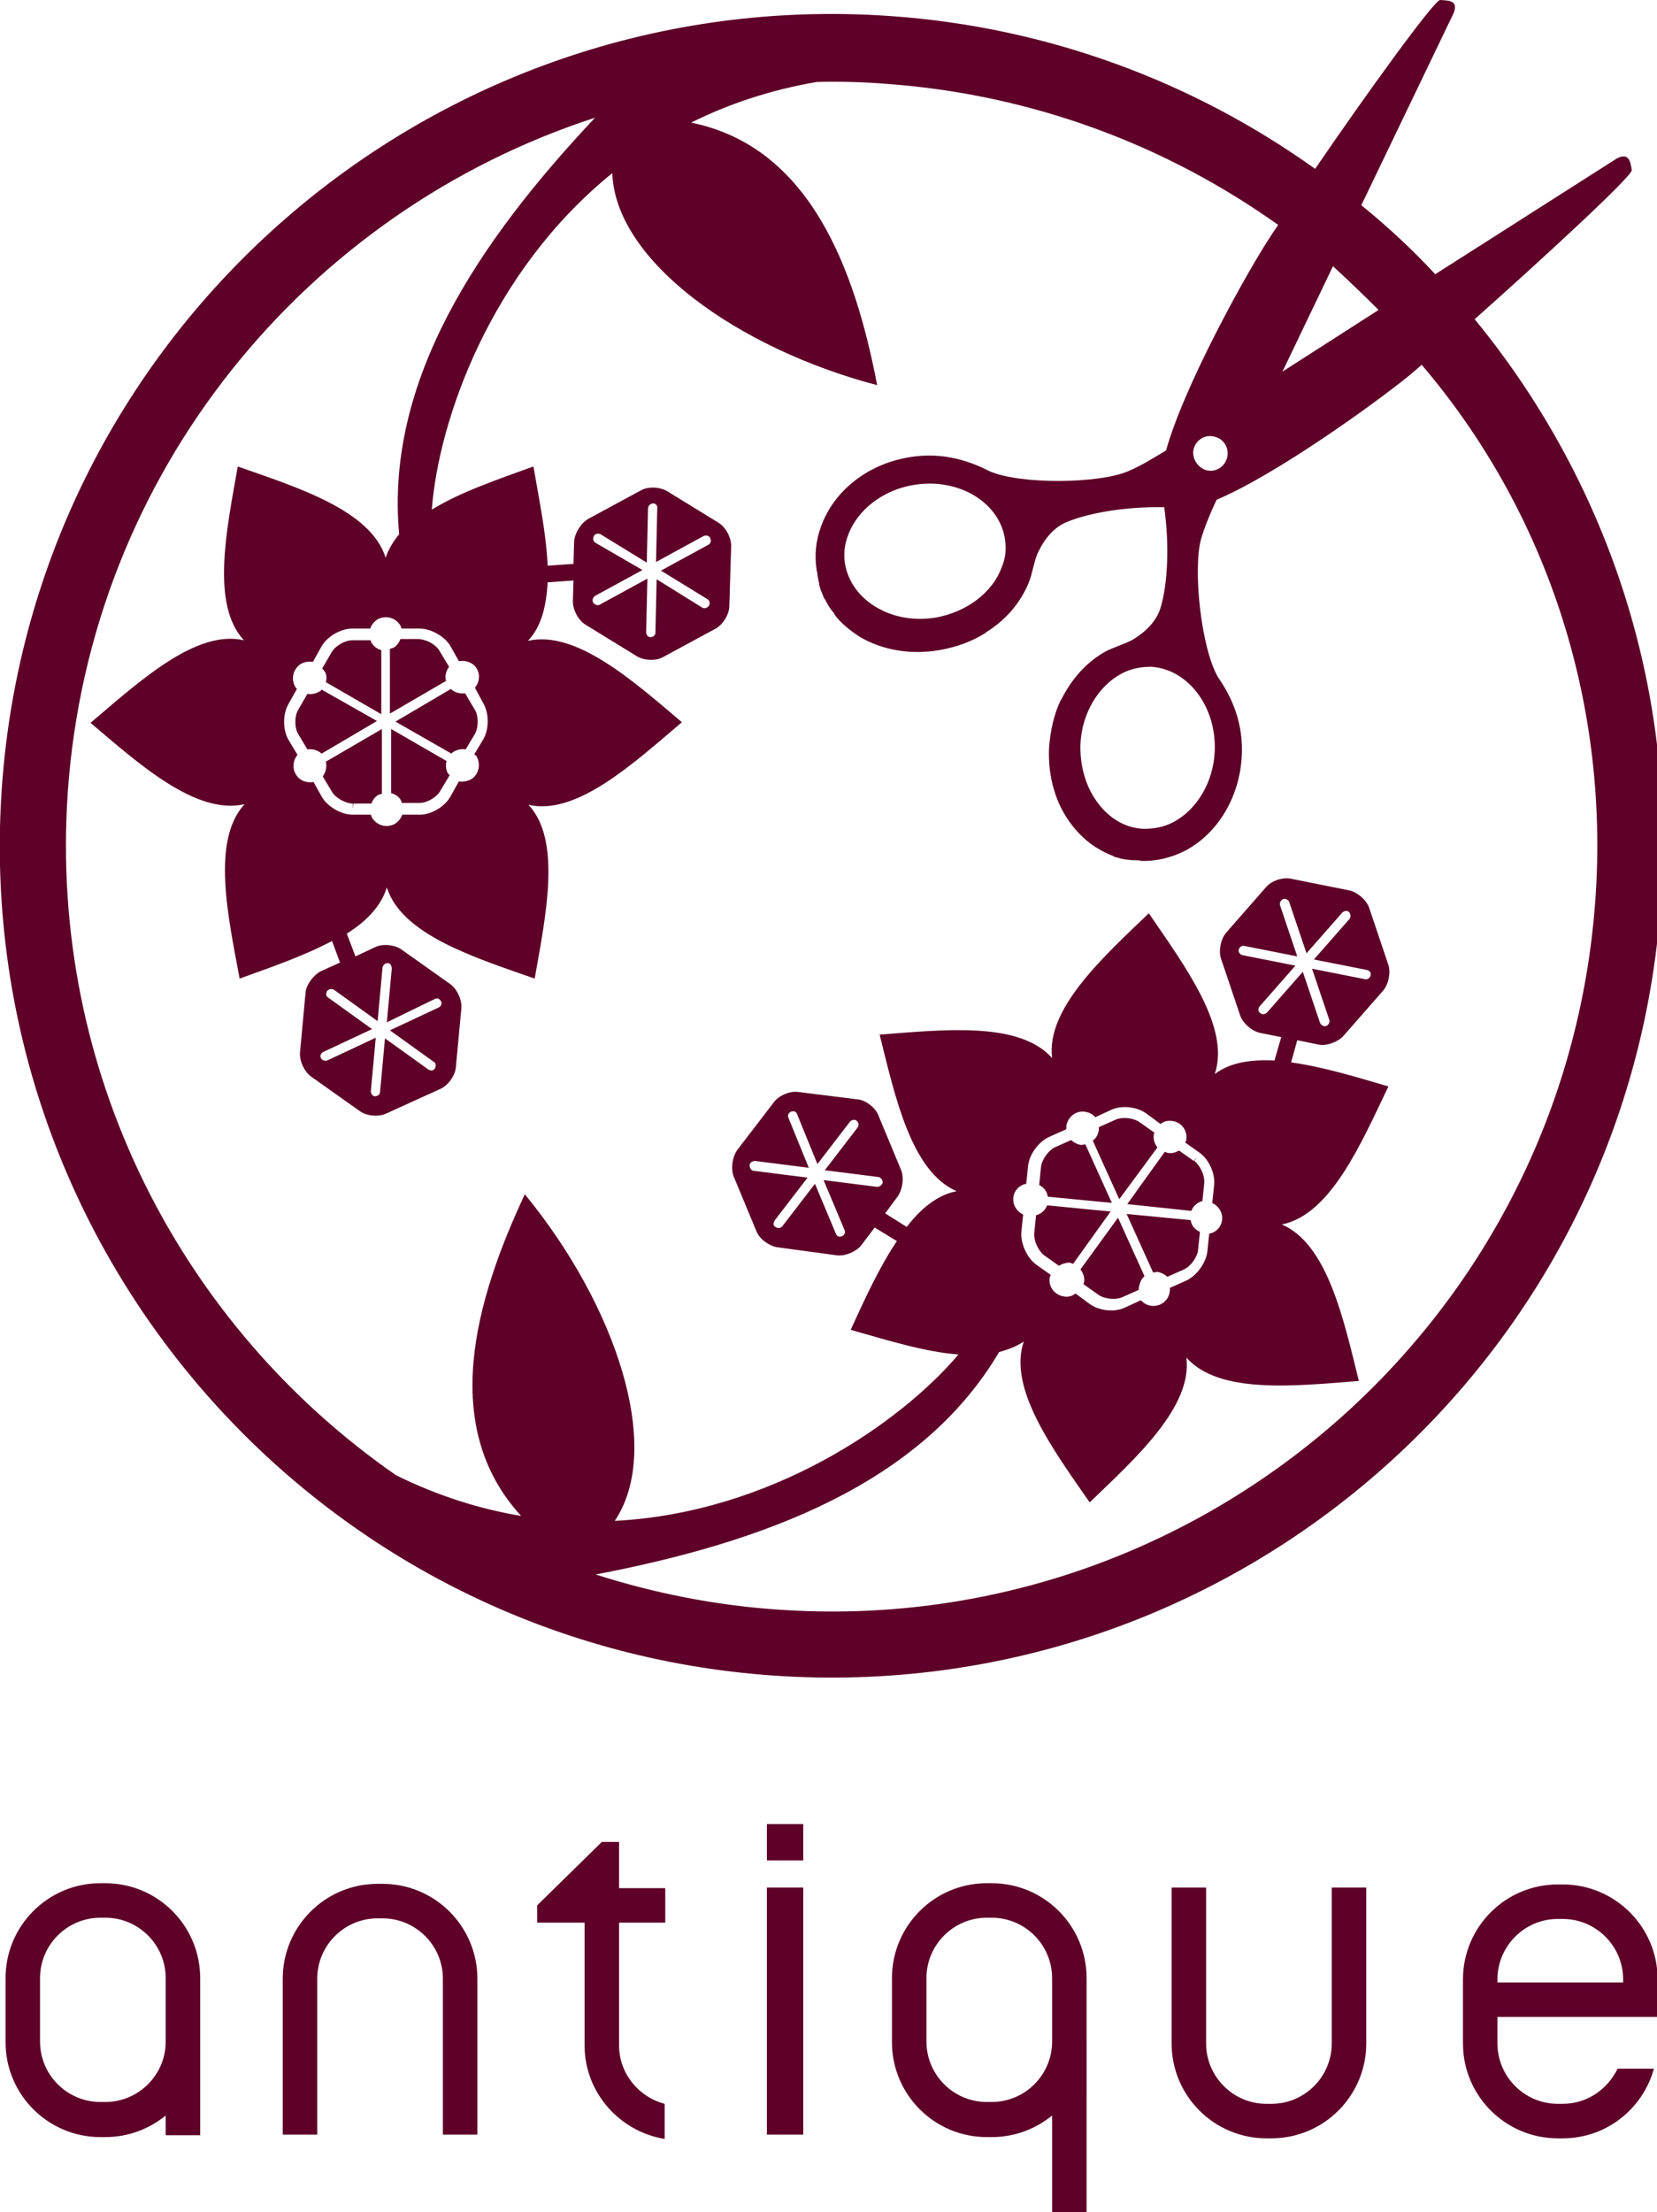 <?xml version="1.0" encoding="utf-8"?>
<!-- Generator: Adobe Illustrator 24.0.2, SVG Export Plug-In . SVG Version: 6.00 Build 0)  -->
<svg version="1.1" id="レイヤー_1" xmlns="http://www.w3.org/2000/svg" xmlns:xlink="http://www.w3.org/1999/xlink" x="0px"
	 y="0px" viewBox="0 0 269 359" style="enable-background:new 0 0 269 359;" xml:space="preserve">
<style type="text/css">
	.st0{fill:#5E0028;}
</style>
<g>
	<path class="st0" d="M161,305.6h-0.8c-8.5,0-15.4,6.9-15.4,15.4v10.4c0,8.5,6.9,15.4,15.4,15.4h0.8c3.7,0,7.1-1.3,9.8-3.5V359h5.6
		V321C176.4,312.5,169.5,305.6,161,305.6z M170.8,331.3c0,5.4-4.4,9.8-9.8,9.8h-0.8c-5.4,0-9.8-4.4-9.8-9.8V321
		c0-5.4,4.4-9.8,9.8-9.8h0.8c5.4,0,9.8,4.4,9.8,9.8V331.3z M17.1,305.6h-0.8c-8.5,0-15.4,6.9-15.4,15.4v10.4
		c0,8.5,6.9,15.4,15.4,15.4h0.8c3.7,0,7.1-1.3,9.8-3.5v3.2h5.6V321C32.5,312.5,25.6,305.6,17.1,305.6z M26.9,331.3
		c0,5.4-4.4,9.8-9.8,9.8h-0.8c-5.4,0-9.8-4.4-9.8-9.8V321c0-5.4,4.4-9.8,9.8-9.8h0.8c5.4,0,9.8,4.4,9.8,9.8V331.3z M71.9,346.4
		v-25.3c0-5.4-4.4-9.8-9.8-9.8h-0.8l0,0c-5.4,0-9.8,4.4-9.8,9.8v25.3h-5.6v-25.3c0-8.5,6.9-15.4,15.4-15.4h0.8
		c8.5,0,15.4,6.9,15.4,15.4v25.3H71.9z M195.8,306.3v25.3c0,5.4,4.4,9.8,9.8,9.8h0.8l0,0c5.4,0,9.8-4.4,9.8-9.8v-25.3h5.6v25.3
		c0,8.5-6.9,15.4-15.4,15.4h-0.8c-8.5,0-15.4-6.9-15.4-15.4v-25.3H195.8z M252.9,347h0.8c7.1,0,13-4.8,14.8-11.3h-5.9
		c-1.6,3.3-4.9,5.7-8.9,5.7h-0.8c-5.4,0-9.8-4.4-9.8-9.8v-4.3h26v-6.1c0-8.5-6.9-15.4-15.4-15.4h-0.8c-8.5,0-15.4,6.9-15.4,15.4
		v10.4C237.5,340.1,244.4,347,252.9,347z M243.1,321.2c0-5.4,4.4-9.8,9.8-9.8h0.8c5.4,0,9.8,4.4,9.8,9.8v0.5h-20.4V321.2z
		 M100.5,306.4h7.5v5.6h-7.5v19.9c0,4.6,3.2,8.4,7.4,9.5v5.7c-7.3-1.2-13-7.5-13-15.2V312h-7.7v-2.8l10.5-10.3h2.8V306.4z
		 M130.4,346.4h-5.9v-40.1h5.9V346.4z M130.4,296h-5.9v5.9h5.9V296z"/>
	<g>
		<g>
			<path class="st0" d="M239.4,51.8c10.9-9.7,25.7-23.3,25.5-24.2c-0.2-1.3-0.4-2.9-2.4-1.9L233,44.5c-3.7-4-7.7-7.7-12-11.2
				L236,2.1c0.8-2.1-0.9-2-2.2-2.1c-0.9-0.1-12.1,15.4-20.3,27.4c-19.6-14-43.2-23-69-24.8C70.1-2.6,5.5,53.5,0.3,127.8
				c-5.2,74.4,50.9,138.9,125.2,144.1c74.4,5.2,138.9-50.8,144.1-125.2C272.2,110.9,260.5,77.5,239.4,51.8z M223.8,50.3l-15.6,10
				l8.2-17.1C218.9,45.5,221.4,47.9,223.8,50.3z M259,145.9c-4.8,68.5-64.2,120.1-132.7,115.3c-10.3-0.7-20.2-2.7-29.6-5.7
				c27.2-5.2,52.8-14.6,65.5-36.1c1.5-0.4,2.8-0.9,4-1.7c-2.6,7.6,4.8,17.6,10.7,26.1c7.5-7.2,16.7-15.5,15.7-23.5
				c5.3,6,17.7,4.6,28,3.8c-2.5-10.1-5.1-22.2-12.5-25.4c7.9-1.6,12.8-13,17.3-22.4c-5.1-1.5-10.7-3.2-15.8-3.9l1-3.6l3.4,0.7
				c1.3,0.3,3.2-0.4,4.1-1.4l6.4-7.3c0.9-1,1.3-2.9,0.9-4.2l-3.1-9.2c-0.4-1.3-1.9-2.6-3.2-2.9l-9.5-1.9c-1.3-0.3-3.2,0.3-4.1,1.4
				l-6.4,7.3c-0.9,1-1.3,2.9-0.9,4.2l3.1,9.2c0.4,1.3,1.9,2.6,3.2,2.9l3.5,0.7l-1.1,3.8c-3.8-0.2-7.2,0.3-9.7,2.2
				c2.6-7.6-4.9-17.6-10.7-26.1c-7.5,7.2-16.7,15.5-15.7,23.5c-5.3-6-17.7-4.6-28-3.8c2.5,10,5.1,22.2,12.5,25.4
				c-3.1,0.6-5.8,2.8-8.1,5.8l-3.5-2.2l2-2.7c0.8-1.1,1.1-3,0.6-4.3l-3.7-8.9c-0.5-1.3-2.1-2.5-3.4-2.6l-9.6-1.2
				c-1.4-0.2-3.2,0.6-4,1.7l-5.9,7.7c-0.8,1.1-1.1,3-0.6,4.3l3.7,8.9c0.5,1.3,2.1,2.4,3.4,2.6l9.6,1.3c1.4,0.2,3.2-0.6,4-1.6
				l2.2-2.9l3.6,2.2c-2.9,4.3-5.3,9.6-7.5,14.4c5.7,1.6,12,3.6,17.5,4c-9.4,11.1-30.4,25.7-55.8,27c8-11.9,0.1-35.1-14.6-53
				c-8.1,17.3-13.9,37.7-0.6,52.2c-6.6-1.1-13.4-3.2-20.3-6.6C29.4,215.2,7.9,173.9,11,128.6c3.6-52,38.8-94.3,85.6-109.5
				c-19,20.2-34.1,42.7-31.8,67.6c-1,1.2-1.7,2.4-2.2,3.8c-2.4-7.7-14.3-11.4-24-14.8c-1.8,10.2-4.4,22.4,1,28.2
				c-7.8-1.8-17,6.7-24.9,13.4c7.9,6.7,17.1,15,25,13.2c-5.4,5.9-2.7,18.1-0.8,28.3c5-1.8,10.5-3.7,15-6.1l1.3,3.5l-3.1,1.4
				c-1.2,0.6-2.4,2.2-2.5,3.5l-0.9,9.7c-0.1,1.4,0.7,3.1,1.8,3.9l7.9,5.6c1.1,0.8,3,1,4.3,0.4l8.8-4c1.3-0.6,2.4-2.2,2.5-3.5
				l0.9-9.6c0.1-1.4-0.7-3.1-1.8-3.9l-7.9-5.6c-1.1-0.8-3.1-1-4.3-0.4l-3.2,1.5l-1.4-3.7c3.2-2,5.6-4.5,6.5-7.5
				c2.4,7.7,14.3,11.4,24,14.8c1.8-10.2,4.4-22.4-1-28.2c7.8,1.8,17-6.7,24.9-13.4c-7.9-6.7-17.2-15-25-13.2c2.2-2.3,3-5.7,3.2-9.5
				l4.2-0.3l-0.1,3.4c0,1.4,0.9,3.1,2.1,3.8l8.3,5.1c1.2,0.7,3.1,0.8,4.3,0.1l8.5-4.6c1.2-0.7,2.2-2.3,2.2-3.7l0.3-9.7
				c0-1.4-0.9-3.1-2.1-3.8l-8.3-5.1c-1.2-0.7-3.1-0.8-4.3-0.1l-8.5,4.6c-1.2,0.7-2.2,2.3-2.3,3.7l-0.1,3.6l-4.2,0.3
				c-0.2-5.1-1.4-10.8-2.3-16.1c-5.5,2-11.8,4.1-16.5,7c1.1-14.5,9.5-38.6,29.3-54.6c0.5,14.3,20.5,28.5,43,34.4
				c-3.6-18.8-10.9-38.7-30.2-42.6c6-3,12.8-5.3,20.4-6.6c3.7-0.1,7.5,0,11.2,0.3c23.8,1.7,45.6,10,63.7,22.9
				c-0.9,1.3-1.6,2.4-2.1,3.2c-3.9,6.2-13.3,23.3-16.1,33.4c-2,1.2-4.1,2.5-6,3.3c-4.6,2.1-17.8,2.3-22.8,0c-3.9-2-8.2-3-12.9-2.2
				c-6.7,1.1-12.2,5.4-14.3,11.2c-0.9,2.4-1.1,4.8-0.7,7.3c0.1,0.2,0.1,0.4,0.1,0.6c0.1,0.5,0.2,1,0.3,1.5c0,0.1,0,0.1,0,0.2
				c0.1,0.2,0.1,0.4,0.2,0.6c0,0.2,0.1,0.3,0.2,0.5c0,0.1,0.1,0.2,0.1,0.3c0.1,0.2,0.2,0.5,0.3,0.7c0,0,0,0.1,0.1,0.1
				c0.4,0.8,0.8,1.5,1.4,2.2c0.1,0.1,0.2,0.3,0.3,0.5c1,1.3,2.4,2.4,3.9,3.4c3.7,2.2,8.3,3,13,2.2c2.8-0.5,5.3-1.4,7.5-2.8
				c0,0,0.1-0.1,0.1-0.1c3.2-2,5.7-4.9,7-8.3c0.4-1,0.8-3.2,1.3-4.4c0.5-1.1,1.9-4,4.8-5.2c3.4-1.4,9.2-2.5,15.8-2.4
				c0.9,6.5,0.5,12.4-0.5,16c-0.8,3.1-3.5,4.8-4.6,5.5c-1.1,0.6-3.2,1.3-4.2,1.8c-3.2,1.7-5.7,4.5-7.4,7.9c0,0-0.1,0.1-0.1,0.1
				c-1.1,2.3-1.7,5-1.9,7.8c-0.2,4.7,1.1,9.2,3.8,12.6c1.1,1.4,2.4,2.6,3.8,3.5c0.2,0.1,0.4,0.2,0.5,0.3c0.7,0.4,1.5,0.8,2.3,1.1
				c0,0,0.1,0,0.1,0.1c0.2,0.1,0.5,0.1,0.7,0.2c0.1,0,0.2,0,0.3,0.1c0.2,0,0.4,0.1,0.5,0.1c0.2,0,0.4,0.1,0.6,0.1c0.1,0,0.1,0,0.2,0
				c0.5,0.1,1,0.1,1.5,0.1c0.2,0,0.4,0,0.6,0.1c2.4,0.1,4.9-0.5,7.1-1.6c5.4-2.8,9-8.8,9.3-15.6c0.2-4.8-1.3-8.9-3.8-12.5
				c-2.8-4.6-4.2-17.7-2.8-22.6c0.6-2,1.5-4.2,2.5-6.3c9.7-4.1,25.5-15.5,31.2-20.1c0.6-0.5,1.3-1.1,2.1-1.8
				C250.6,82.4,261.3,113.2,259,145.9z M173.1,182.8c0.2-1.5,1.5-2.6,3-2.4c0.7,0.1,1.3,0.4,1.7,0.9l2.6-1.2
				c1.7-0.8,4.2-0.5,5.7,0.6l2.3,1.7c0.5-0.4,1.1-0.6,1.8-0.5c1.5,0.1,2.6,1.5,2.4,3c0,0.2-0.1,0.3-0.2,0.5l2.4,1.7
				c1.5,1.1,2.5,3.4,2.3,5.2l-0.3,2.9c1,0.5,1.7,1.5,1.6,2.7c-0.1,1.2-1,2.1-2.1,2.3l-0.3,2.9c-0.2,1.8-1.7,3.9-3.4,4.7l-2.7,1.2
				c0,0.2,0.1,0.3,0,0.5c-0.1,1.5-1.5,2.6-3,2.4c-0.7-0.1-1.2-0.4-1.7-0.9l-2.6,1.2c-1.7,0.8-4.2,0.5-5.7-0.6l-2.3-1.7
				c-0.5,0.4-1.1,0.6-1.8,0.5c-1.5-0.2-2.6-1.5-2.4-3c0-0.2,0.1-0.3,0.2-0.5l-2.4-1.7c-1.5-1.1-2.5-3.4-2.4-5.2l0.3-2.9
				c-1-0.5-1.7-1.5-1.6-2.7c0.1-1.2,1-2.1,2.1-2.3l0.3-2.9c0.2-1.9,1.7-3.9,3.4-4.7l2.7-1.2C173.2,183.1,173.1,183,173.1,182.8z
				 M201.7,155c-0.4-0.1-0.7-0.5-0.6-0.9c0.1-0.4,0.5-0.7,0.9-0.6l8.6,1.7l-2.8-8.3c-0.1-0.4,0.1-0.8,0.5-1c0.3-0.1,0.6,0,0.8,0.2
				c0.1,0.1,0.2,0.2,0.2,0.3l2.8,8.3l5.8-6.6c0.3-0.3,0.8-0.4,1.1-0.1c0,0,0,0,0,0c0.3,0.3,0.3,0.8,0.1,1.1l-5.8,6.6l8.6,1.7
				c0.1,0,0.3,0.1,0.4,0.2c0.2,0.2,0.3,0.4,0.2,0.7c-0.1,0.4-0.5,0.7-0.9,0.6l-8.6-1.7l2.8,8.3c0.1,0.4-0.1,0.8-0.5,1
				c-0.4,0.1-0.8-0.1-1-0.5l-2.8-8.3l-5.8,6.6c-0.3,0.3-0.8,0.4-1.1,0.1c-0.4-0.2-0.4-0.8-0.1-1.1l5.8-6.6L201.7,155z M137.1,199.6
				c0.2,0.4,0,0.8-0.4,1c-0.4,0.2-0.9,0-1-0.4l-3.4-8.1L127,199c-0.3,0.3-0.7,0.4-1.1,0.1c-0.4-0.1-0.4-0.7-0.1-1.1l5.3-6.9
				l-8.7-1.1c-0.4,0-0.7-0.4-0.7-0.9c0-0.4,0.4-0.7,0.9-0.7l8.7,1.1l-3.3-8.1c-0.2-0.4,0-0.8,0.4-1c0.3-0.1,0.6-0.1,0.8,0.1
				c0.1,0.1,0.2,0.2,0.2,0.3l3.3,8.1l5.3-6.9c0.3-0.3,0.8-0.4,1.1-0.1c0,0,0,0,0,0c0.3,0.3,0.4,0.7,0.1,1.1l-5.3,6.9l8.7,1.1
				c0.1,0,0.3,0.1,0.4,0.2c0.2,0.2,0.3,0.4,0.3,0.7c-0.1,0.4-0.5,0.7-0.9,0.7l-8.7-1.1L137.1,199.6z M78.5,114.2
				c0.9,1.6,0.9,4.1,0,5.7l-1.5,2.5c0.1,0.1,0.3,0.2,0.4,0.4c0.7,1.3,0.3,3-1,3.7c-0.6,0.3-1.3,0.4-1.9,0.3l-1.4,2.5
				c-0.9,1.6-3.1,2.9-4.9,2.9l-2.9,0c-0.2,0.6-0.6,1.1-1.2,1.5c-1.3,0.7-2.9,0.3-3.7-1c-0.1-0.2-0.1-0.3-0.2-0.5l-3,0
				c-1.8,0-4-1.3-4.9-2.8l-1.4-2.5c-1.1,0.2-2.3-0.2-2.9-1.3c-0.6-1-0.4-2.3,0.3-3.1l-1.5-2.5c-0.9-1.6-0.9-4.1,0-5.7l1.4-2.5
				c-0.1-0.1-0.2-0.2-0.3-0.4c-0.7-1.3-0.3-2.9,1-3.7c0.6-0.3,1.2-0.4,1.9-0.3l1.4-2.5c0.9-1.6,3.1-2.9,5-2.9l2.9,0
				c0.2-0.6,0.6-1.1,1.2-1.5c1.3-0.7,2.9-0.3,3.7,1c0.1,0.2,0.1,0.3,0.2,0.5h2.9c1.9,0,4.1,1.3,5,2.8l1.4,2.5
				c1.1-0.2,2.3,0.2,2.9,1.2c0.6,1,0.4,2.3-0.3,3.1L78.5,114.2z M70.6,162.1c0.4-0.2,0.8,0,1,0.4c0.2,0.4,0,0.8-0.4,1l-7.9,3.7
				l7.1,5.1c0.4,0.2,0.4,0.7,0.2,1.1c-0.2,0.2-0.4,0.4-0.7,0.3c-0.1,0-0.2-0.1-0.3-0.1l-7.1-5.1l-0.8,8.7c0,0.4-0.4,0.7-0.8,0.7
				c0,0,0,0,0,0c-0.4,0-0.7-0.4-0.7-0.8l0.8-8.7l-7.9,3.7c-0.1,0-0.3,0.1-0.4,0c-0.3,0-0.5-0.2-0.6-0.4c-0.2-0.4,0-0.8,0.4-1
				l7.9-3.7l-7.1-5.1c-0.4-0.2-0.4-0.7-0.2-1.1c0.3-0.3,0.7-0.4,1.1-0.2l7.1,5.1l0.8-8.7c0.1-0.4,0.4-0.7,0.8-0.7
				c0.4-0.1,0.7,0.4,0.7,0.9l-0.8,8.7L70.6,162.1z M96.7,88.1c-0.4-0.2-0.5-0.7-0.3-1.1c0.2-0.4,0.7-0.5,1.1-0.3l7.5,4.6l0.2-8.8
				c0-0.4,0.4-0.8,0.8-0.8c0.4-0.1,0.8,0.4,0.7,0.8l-0.2,8.7l7.7-4.2c0.4-0.2,0.9-0.1,1.1,0.3c0.2,0.4,0.1,0.9-0.3,1.1l-7.7,4.2
				l7.5,4.6c0.4,0.2,0.5,0.7,0.3,1.1c-0.2,0.2-0.4,0.4-0.7,0.4c-0.1,0-0.3,0-0.4-0.1l-7.4-4.6l-0.2,8.7c0,0.4-0.4,0.7-0.8,0.7
				c0,0,0,0,0,0c-0.4,0-0.7-0.4-0.7-0.8l0.2-8.7l-7.7,4.2c-0.1,0.1-0.3,0.1-0.4,0.1c-0.3,0-0.5-0.2-0.7-0.4
				c-0.2-0.4-0.1-0.8,0.3-1.1l7.7-4.2L96.7,88.1z M193.8,72.8c0.4-1.5,2-2.4,3.5-1.9c1.5,0.4,2.3,2,1.9,3.4c-0.4,1.5-1.9,2.4-3.4,2
				C194.3,75.8,193.4,74.2,193.8,72.8z M197.2,121.9c-0.2,5-2.9,9.5-6.7,11.5c-1.5,0.8-3.1,1.1-4.8,1.1c-2.9-0.1-5.5-1.6-7.4-4.1
				c-2-2.6-3-6-2.9-9.6c0.2-5,2.9-9.5,6.7-11.5c1.5-0.8,3.1-1.1,4.8-1.1C192.9,108.6,197.5,114.7,197.2,121.9z M162.6,92.1
				c-1.5,4.1-5.7,7.2-10.6,8.1c-3.5,0.6-7,0-9.8-1.7c-2.7-1.6-4.5-4.1-5-6.9c-0.3-1.6-0.1-3.3,0.5-4.8c1.5-4.1,5.7-7.3,10.6-8.1
				c7.1-1.2,13.7,2.6,14.8,8.5C163.4,88.9,163.3,90.5,162.6,92.1z"/>
			<path class="st0" d="M193.4,196.5c0.3-0.8,1-1.4,1.8-1.6l0.3-2.9c0.1-1.2-0.6-2.8-1.6-3.6l0.5-0.7l-0.6,0.7l-2.4-1.7
				c-0.5,0.3-1.1,0.5-1.7,0.4c-0.2,0-0.4-0.1-0.6-0.2l-6.1,8.5L193.4,196.5z"/>
			<path class="st0" d="M193.3,198l-10.4-1l4.3,9.5c0.2,0,0.4-0.1,0.7-0.1c0.6,0.1,1.2,0.4,1.6,0.8l2.7-1.2c1.1-0.5,2.2-2,2.3-3.2
				l0.3-2.9C193.9,199.5,193.4,198.8,193.3,198z"/>
			<path class="st0" d="M175.4,206c0.4,0.5,0.7,1.2,0.6,2c0,0.1-0.1,0.3-0.1,0.4l2.4,1.7c1,0.7,2.8,0.9,3.9,0.4l2.7-1.2
				c0-0.1-0.1-0.3,0-0.4c0.1-0.7,0.4-1.4,0.9-1.8l-4.3-9.5L175.4,206z"/>
			<path class="st0" d="M170,195.6c-0.3,0.8-1,1.4-1.8,1.6l-0.3,2.9c-0.1,1.2,0.6,2.8,1.6,3.6l2.4,1.7c0.5-0.3,1.1-0.5,1.7-0.5
				c0.2,0,0.4,0.1,0.6,0.2l6.1-8.5L170,195.6z"/>
			<path class="st0" d="M187.9,186.2c-0.4-0.5-0.7-1.2-0.6-2c0-0.1,0.1-0.3,0.1-0.4l-2.4-1.7c-1-0.7-2.8-0.9-3.9-0.4l-2.7,1.2
				c0,0.1,0,0.3,0,0.4c-0.1,0.7-0.4,1.4-1,1.8l4.3,9.5L187.9,186.2z"/>
			<path class="st0" d="M169,189.4l-0.3,2.9c0.8,0.4,1.3,1.1,1.4,1.9l10.4,1l-4.3-9.5c-0.2,0-0.4,0.1-0.7,0.1
				c-0.6-0.1-1.2-0.4-1.6-0.8l-2.7,1.2C170.2,186.7,169.1,188.2,169,189.4z"/>
			<path class="st0" d="M52.9,123.6c0.2,0.8,0,1.7-0.5,2.4l1.5,2.5c0.6,1,2.2,1.9,3.4,1.9l0,0.9l0.1-0.9l2.9,0
				c0.2-0.6,0.6-1.1,1.1-1.4c0.2-0.1,0.4-0.1,0.6-0.2l0-10.5L52.9,123.6z"/>
			<path class="st0" d="M52.2,111.9c-0.1,0.2-0.3,0.3-0.5,0.4c-0.6,0.3-1.2,0.4-1.8,0.3l-1.5,2.6c-0.6,1-0.6,2.9,0,3.9l1.5,2.5
				c0.8-0.1,1.7,0.1,2.3,0.7l9-5.3L52.2,111.9z"/>
			<path class="st0" d="M52.9,110.7l9,5.2l0-10.4c-0.7-0.2-1.2-0.6-1.6-1.2c-0.1-0.1-0.1-0.3-0.1-0.4l-3,0c-1.2,0-2.8,0.9-3.4,2
				l-1.5,2.6c0.1,0.1,0.2,0.2,0.3,0.3C53,109.3,53.1,110,52.9,110.7z"/>
			<path class="st0" d="M72.9,108.2l-1.5-2.5c-0.6-1.1-2.1-1.9-3.4-2l-3,0c-0.2,0.6-0.6,1.1-1.1,1.4c-0.2,0.1-0.4,0.1-0.6,0.2
				l0,10.5l9.1-5.3C72.2,109.7,72.4,108.9,72.9,108.2z"/>
			<path class="st0" d="M72.5,123.5l-9-5.2l0,10.4c0.7,0.2,1.3,0.6,1.6,1.2c0.1,0.1,0.1,0.3,0.1,0.4l2.9,0c1.2,0,2.8-0.9,3.4-2
				l1.5-2.5c-0.1-0.1-0.2-0.2-0.3-0.3C72.4,124.9,72.3,124.2,72.5,123.5z"/>
			<path class="st0" d="M75.5,112.5c-0.8,0.1-1.7-0.1-2.3-0.7l-9,5.3l9.1,5.2c0.1-0.2,0.3-0.3,0.5-0.4c0.6-0.3,1.2-0.4,1.8-0.3
				l1.5-2.5c0.6-1.1,0.6-2.9,0-3.9L75.5,112.5z"/>
		</g>
		<g>
			<path class="st0" d="M252.8,32.8c0,0.1,0,0.1,0,0.2l0.2-0.1v0c0,0,0,0,0,0h0h0c0,0,0,0,0,0c0,0,0,0,0,0c0,0,0,0.1,0,0.1
				c0,0,0,0.1,0.1,0.2c0,0,0,0,0,0v0c0,0,0,0,0,0c0,0,0,0,0,0l-0.2,0.2l0,0c0,0,0,0,0,0.1c0,0,0,0,0,0c0,0,0,0,0,0
				c0-0.1-0.1-0.1-0.1-0.2c-0.1-0.1-0.1-0.1-0.1-0.1l0.1,0l0,0C252.8,33,252.8,32.9,252.8,32.8l-0.2,0.1c0,0,0,0-0.1,0l0,0
				c0,0,0.1,0,0.1-0.1l0.3-0.2v-0.1c0,0,0,0,0,0c0,0,0,0,0,0l0,0c0,0,0,0,0,0c0,0,0,0,0,0L252.8,32.8z M252.8,33.1l0.1,0.1l0.2-0.1
				l-0.1-0.1L252.8,33.1z M252.9,33.2l0.1,0.1l0.2-0.2l-0.1-0.1L252.9,33.2z"/>
			<path class="st0" d="M253.6,32.5L253.6,32.5C253.6,32.5,253.6,32.5,253.6,32.5C253.6,32.5,253.6,32.5,253.6,32.5L253.6,32.5
				C253.7,32.5,253.7,32.5,253.6,32.5C253.7,32.5,253.7,32.5,253.6,32.5L253.6,32.5c-0.1,0.1,0,0.1,0,0.2l0.1-0.1l0-0.1c0,0,0,0,0,0
				c0,0,0,0,0,0l0.1,0l0,0c0,0,0,0,0,0l-0.2,0.1c0,0,0,0.1,0.1,0.1c0,0,0,0,0,0c0,0,0,0,0,0c0,0,0,0,0,0c0,0,0,0,0,0l0,0
				c0,0-0.1-0.1-0.1-0.1l-0.2,0.1c0,0,0,0-0.1,0.1l0,0c0,0,0.1,0,0.1-0.1l0,0c0,0-0.1-0.1-0.1-0.1c0,0,0,0,0,0l0.1,0l0.1-0.1
				l-0.1-0.1l0,0l-0.1,0.1c0,0,0,0.1,0,0.2l0,0c0-0.1,0-0.2,0-0.3c0,0,0-0.1,0-0.1l0.1,0c0,0,0,0,0,0c0,0,0,0,0,0c0,0,0,0,0,0.1
				l0.2-0.2v0c0,0,0,0,0,0c0,0,0,0,0,0l0.1,0c0,0,0,0,0,0c0,0,0,0,0,0l-0.2,0.1C253.4,32.5,253.5,32.5,253.6,32.5L253.6,32.5z
				 M253.6,32.8c-0.1-0.1-0.1-0.1-0.1-0.1l-0.1,0.1L253.6,32.8L253.6,32.8z"/>
			<path class="st0" d="M253.8,32.2c0,0,0-0.1-0.1-0.1h0.1h0C253.9,32.1,253.8,32.1,253.8,32.2C253.8,32.2,253.8,32.2,253.8,32.2
				C253.8,32.3,253.9,32.3,253.8,32.2C253.9,32.3,253.9,32.3,253.8,32.2C253.9,32.3,253.8,32.3,253.8,32.2
				C253.8,32.3,253.8,32.3,253.8,32.2C253.8,32.3,253.8,32.2,253.8,32.2z M253.9,32.1C254,32.1,254,32.1,253.9,32.1
				C254,32.1,254,32.1,253.9,32.1L253.9,32.1c0,0.1,0,0.2,0,0.2c0,0,0-0.1,0.1-0.1c0,0,0,0,0,0l0,0c0,0,0.1,0,0.1,0c0,0,0,0,0,0
				c0,0,0,0,0,0c0,0,0,0,0,0c0.1,0.2,0.1,0.2,0.1,0.2c0,0,0,0,0,0c0,0,0,0,0,0c0,0,0,0,0,0c0,0,0,0,0,0c0-0.1,0-0.1-0.1-0.2
				c0,0-0.1,0-0.1,0.1c0,0,0,0,0,0c0,0,0,0,0,0l-0.1,0c0,0,0,0,0.1,0c0,0,0,0,0,0C253.9,32.3,253.9,32.2,253.9,32.1L253.9,32.1z
				 M254,32.5C254,32.5,254,32.5,254,32.5C254,32.5,254,32.5,254,32.5c0,0.1,0,0.1,0,0.2h0C254,32.6,254,32.5,254,32.5L254,32.5z
				 M254.2,32L254.2,32L254.2,32C254.2,31.9,254.2,31.9,254.2,32L254.2,32C254.2,31.9,254.2,31.9,254.2,32
				C254.3,31.9,254.2,31.9,254.2,32L254.2,32l0,0.1L254.2,32L254.2,32C254.2,32,254.2,32,254.2,32C254.2,32,254.2,32,254.2,32
				L254.2,32L254.2,32C254.3,32,254.3,32,254.2,32l-0.1,0.2c0,0,0,0-0.1,0.1l0,0c0,0,0.1,0,0.1-0.1l0,0c0,0,0-0.1,0-0.1l0,0
				c0,0,0,0-0.1,0l0,0c0,0,0.1-0.1,0.1-0.1l0,0c0,0,0,0-0.1-0.1l0.1,0C254.1,32,254.1,32,254.2,32c-0.1,0-0.1,0-0.1,0L254.2,32
				L254.2,32z M254.1,32.4C254.1,32.4,254.1,32.4,254.1,32.4c0.1,0,0.1,0,0.1,0c0,0,0,0,0,0C254.1,32.5,254.1,32.5,254.1,32.4
				C254.1,32.4,254.1,32.4,254.1,32.4L254.1,32.4z M254.1,32.2C254.1,32.2,254.1,32.2,254.1,32.2l0.2-0.1l0,0c0,0,0,0,0,0
				c0,0,0,0,0,0l0,0c0,0,0,0,0,0c0,0,0,0,0,0c0,0,0,0,0,0c0,0,0,0.1,0,0.1h0c0,0,0,0,0-0.1L254.1,32.2
				C254.1,32.3,254.1,32.3,254.1,32.2c0.1,0.1,0.1,0.1,0.1,0.1c0,0,0,0,0,0C254.1,32.3,254.1,32.3,254.1,32.2
				C254.1,32.3,254.1,32.3,254.1,32.2L254.1,32.2z M254.2,32.3C254.2,32.2,254.2,32.2,254.2,32.3C254.2,32.3,254.2,32.3,254.2,32.3
				c0.1,0.1,0.1,0.2,0,0.3h0C254.3,32.5,254.2,32.4,254.2,32.3C254.2,32.3,254.2,32.3,254.2,32.3L254.2,32.3z M254.3,32.2
				C254.3,32.2,254.3,32.2,254.3,32.2C254.3,32.2,254.3,32.2,254.3,32.2C254.3,32.2,254.3,32.2,254.3,32.2l0.1,0.2c0,0,0,0,0,0
				c0,0,0,0,0,0c0,0,0,0,0-0.1h0c0,0,0,0,0,0c0,0,0,0,0,0c0,0,0,0,0,0c0,0,0,0,0,0c0,0,0,0-0.1,0.1c-0.1,0-0.1,0-0.1,0c0,0,0,0,0,0
				C254.3,32.4,254.3,32.2,254.3,32.2C254.2,32.2,254.2,32.2,254.3,32.2L254.3,32.2z"/>
			<path class="st0" d="M254.5,31.7C254.6,31.6,254.6,31.6,254.5,31.7c0.1,0,0.1,0,0.1,0.1c0,0.1,0,0.1,0,0.2c0,0,0,0,0.1,0
				c0.1,0,0.2,0,0.2,0.1c0,0,0,0,0,0c0,0,0,0,0,0.1c0,0,0,0-0.1,0c0,0-0.1,0-0.2-0.1c-0.1,0-0.1,0-0.1,0c0,0,0,0,0-0.1
				C254.6,31.8,254.6,31.7,254.5,31.7C254.6,31.7,254.5,31.7,254.5,31.7C254.5,31.7,254.5,31.7,254.5,31.7z"/>
			<path class="st0" d="M255.5,31.4L255.5,31.4L255.5,31.4C255.5,31.4,255.5,31.4,255.5,31.4L255.5,31.4L255.5,31.4L255.5,31.4
				l-0.1,0.1c0.1,0.1,0.2,0,0.3,0c0,0,0,0,0,0v0c0,0,0,0.1,0,0.1c0,0-0.1,0-0.2,0c-0.1,0-0.1,0-0.1,0v0c0,0.2-0.1,0.3-0.1,0.3v0
				c0-0.1,0.1-0.1,0.1-0.2c0-0.1,0-0.1,0-0.1l-0.1,0.1c0,0,0,0-0.1,0.1l0,0c0,0,0.1-0.1,0.1-0.1l0.1-0.1c0,0,0,0,0-0.1c0,0,0,0,0,0
				l-0.1,0.1c0,0,0,0-0.1,0l0,0c0,0,0.1,0,0.1,0l0.1-0.1l0-0.1l-0.1,0.1c0,0,0,0-0.1,0l0,0c0,0,0.1-0.1,0.1-0.1l0.1-0.1l0,0
				l-0.1,0.1c0,0,0,0-0.1,0.1l0,0c0,0,0.1-0.1,0.1-0.1l0.2-0.1c0,0,0,0,0-0.1c0,0,0,0,0-0.1h0.1c0,0,0,0,0,0c0,0,0,0,0,0
				c0,0,0,0,0,0.1l0.1-0.1v0c0,0,0,0,0,0h0l0,0c0,0,0,0,0,0c0,0,0,0,0,0l-0.2,0.1l0,0.1l0.1-0.1v0c0,0,0,0,0,0c0,0,0,0,0,0h0
				c0,0,0,0,0,0v0l-0.2,0.1l0.1,0.1L255.5,31.4l-0.1-0.1c0,0,0,0,0,0c0,0,0,0,0,0l0,0h0c0,0,0,0,0,0l-0.3,0.2l0,0c0,0,0,0,0,0
				c0,0,0,0,0,0c0,0,0,0,0,0L255.5,31.4z M255,31.3c0.1,0,0.1,0,0.1,0c0,0,0,0,0,0C255.1,31.4,255.1,31.4,255,31.3
				C255,31.3,255,31.3,255,31.3L255,31.3z"/>
			<path class="st0" d="M255.9,30.8L255.9,30.8L255.9,30.8C255.9,30.7,255.9,30.7,255.9,30.8L255.9,30.8
				C256,30.8,256,30.8,255.9,30.8C256,30.8,256,30.8,255.9,30.8L255.9,30.8C256,30.8,256,30.9,255.9,30.8L255.9,30.8
				C255.9,30.9,255.9,30.9,255.9,30.8l-0.3,0.2c0,0,0,0.1,0,0.1c0,0,0,0-0.1,0c0,0,0,0,0-0.1c0,0,0,0,0-0.1h0c0,0,0,0,0,0l0.1-0.1
				c0,0,0-0.1,0-0.1l0.1,0h0c0,0,0,0,0,0c0,0,0,0,0,0c0,0,0,0,0,0L255.9,30.8z M255.7,31C255.7,31,255.8,31,255.7,31
				C255.8,31,255.8,31,255.7,31C255.7,31,255.7,31,255.7,31c0,0.1-0.1,0.2-0.1,0.2l0,0C255.7,31.2,255.7,31.1,255.7,31
				C255.7,31,255.7,31,255.7,31L255.7,31z M256,31.1L256,31.1C256,31.1,256,31.1,256,31.1C256,31.1,256,31.1,256,31.1L256,31.1
				C256.1,31.1,256.1,31.1,256,31.1C256.1,31.1,256.1,31.1,256,31.1L256,31.1c0.1,0.1,0.1,0.1,0.2,0.1l0,0c0,0,0,0,0,0c0,0,0,0,0,0
				l-0.2,0.1c0,0,0,0,0,0c0,0,0,0,0,0c0,0,0,0,0,0c0,0-0.1-0.1-0.1-0.1c0,0,0,0-0.1-0.1c0,0,0,0.1-0.1,0.1c0.1-0.1,0.1-0.3,0.1-0.3
				c0,0,0,0,0,0l0.1,0c0,0,0,0,0,0c0,0,0,0,0,0c0.1,0,0.2,0,0.3-0.1v0c0,0,0,0,0,0.1c-0.1,0-0.3,0-0.3,0c0,0,0,0.1,0,0.2l0,0
				L256,31.1z M256,30.9C256,30.9,256,30.9,256,30.9C256,31,256,31,256,30.9c-0.1,0-0.1,0-0.2,0C255.9,30.9,256,30.9,256,30.9z
				 M255.8,31.2l0.1,0.1l0.2-0.1l-0.1-0.1L255.8,31.2z"/>
			<path class="st0" d="M256.5,30.4L256.5,30.4C256.5,30.4,256.5,30.4,256.5,30.4L256.5,30.4L256.5,30.4c0.1,0,0.1,0,0.1,0
				C256.6,30.4,256.6,30.4,256.5,30.4C256.5,30.4,256.5,30.4,256.5,30.4C256.5,30.5,256.5,30.5,256.5,30.4L256.5,30.4
				C256.5,30.5,256.5,30.4,256.5,30.4l-0.3,0.2c0,0,0,0.1,0,0.1c0,0,0.1-0.1,0.1-0.1L256.5,30.4L256.5,30.4L256.5,30.4
				C256.5,30.5,256.5,30.5,256.5,30.4L256.5,30.4L256.5,30.4C256.6,30.5,256.6,30.5,256.5,30.4l-0.1,0.2c0,0,0,0.1,0,0.1
				c0,0,0.1-0.1,0.2-0.1c0,0-0.1,0-0.1,0l0,0c0,0,0.1,0,0.1,0c0,0,0.1,0,0.1,0c0,0,0,0,0,0c0,0-0.1,0-0.1,0c0,0,0,0-0.1,0
				c-0.1,0.1-0.2,0.2-0.2,0.2c0,0,0,0,0,0l0,0c0,0,0,0,0,0l-0.1,0c0.1,0,0.1,0,0.1-0.1c0,0,0-0.1,0-0.1l0,0c0,0-0.1,0-0.1,0.1l0,0
				c0,0,0,0,0,0c0,0,0,0,0,0c0,0,0,0,0,0c0,0,0,0,0-0.1v0c0,0,0,0,0,0l0.2-0.1c0,0,0,0-0.1-0.1l0.1,0c0,0,0,0,0,0s0,0,0,0l0,0
				L256.5,30.4z M256.5,30.7C256.5,30.7,256.5,30.7,256.5,30.7C256.5,30.7,256.5,30.8,256.5,30.7L256.5,30.7l0.1,0v0c0,0,0,0,0,0
				c0,0,0,0,0,0h0c0,0,0,0,0,0c0,0,0,0,0,0L256.5,30.7l0.1,0.2l0.1-0.1l0,0c0,0,0,0,0,0c0,0,0,0,0,0l0.1,0c0,0,0,0,0,0c0,0,0,0,0,0
				l-0.4,0.3c0,0,0,0-0.1,0l0,0c0,0,0.1,0,0.1-0.1l0.1-0.1c0,0,0-0.1-0.1-0.1l-0.1,0.1c0,0-0.1,0-0.1,0l0,0c0,0,0.1-0.1,0.1-0.1
				L256.5,30.7C256.5,30.8,256.5,30.8,256.5,30.7L256.5,30.7z"/>
			<path class="st0" d="M257.2,30.5c0-0.1,0-0.2,0-0.2c0-0.1,0-0.1,0-0.2c0,0,0,0,0,0c0,0,0,0,0,0c0,0,0.1,0,0.1,0
				c0-0.1,0-0.1,0-0.1c0,0,0,0,0,0c0,0-0.1,0.1-0.2,0.2c0,0,0,0,0,0c0,0-0.1,0-0.1,0c0,0,0,0,0,0c0,0,0,0,0.1,0c0,0,0,0,0.1,0
				c0,0,0.1-0.1,0.1-0.1l0,0c0,0,0,0,0,0c0,0,0,0,0,0c0,0,0.1,0,0.1,0c0,0,0,0,0,0c0,0,0,0,0,0c-0.1,0.1-0.1,0.1-0.1,0.1
				c0,0,0,0,0,0c0,0,0,0,0,0c0,0.1,0,0.2,0,0.2C257.3,30.3,257.3,30.4,257.2,30.5L257.2,30.5z"/>
			<path class="st0" d="M257.7,29.7C257.7,29.7,257.8,29.7,257.7,29.7C257.7,29.7,257.7,29.7,257.7,29.7c-0.1,0-0.2,0-0.2,0
				C257.7,29.7,257.7,29.7,257.7,29.7z M257.9,29.9c0,0,0,0.1,0,0.1c0,0,0,0,0,0c0,0-0.1,0-0.1,0c0,0,0,0,0,0c0,0,0,0,0.1,0
				c0,0,0.1-0.1,0.1-0.2c0,0,0-0.2,0-0.3C258,29.6,258,29.7,257.9,29.9z"/>
			<path class="st0" d="M258.3,29.2C258.3,29.2,258.3,29.2,258.3,29.2c0.1-0.1,0.1-0.1,0.1-0.1c0,0,0,0,0,0c0,0,0,0,0,0
				C258.4,29.2,258.3,29.2,258.3,29.2C258.3,29.3,258.2,29.3,258.3,29.2C258.2,29.2,258.2,29.2,258.3,29.2z M258.4,29.7
				c0.1-0.1,0-0.3,0-0.4c0,0,0,0,0,0c0,0,0,0.1-0.1,0.1c0,0,0,0,0,0c0,0-0.1,0-0.1,0c0,0,0,0,0,0c0,0,0,0,0.1,0c0,0,0,0,0.1-0.1
				l0.1-0.1c0,0,0,0,0,0c0,0,0,0,0,0c0,0,0,0,0,0c0,0,0,0,0,0c0,0,0,0,0,0c0,0,0,0-0.1,0c0,0-0.1,0-0.1,0.1c0,0,0,0,0,0c0,0,0,0,0,0
				c0,0,0,0,0,0.1C258.5,29.5,258.5,29.6,258.4,29.7L258.4,29.7z"/>
			<path class="st0" d="M259,29.2c0-0.1,0.1-0.2,0.1-0.2c0,0,0-0.1,0-0.1c0,0,0,0,0,0c0,0,0,0,0,0c0,0,0.1,0,0.1,0c0,0,0,0,0,0
				c0,0,0,0.1,0,0.1c0,0,0,0,0,0c0,0,0,0,0,0c0,0,0,0,0,0.1c0,0,0.1,0.1,0.1,0.1c0,0,0,0,0,0c0,0,0,0,0,0c0,0,0,0,0,0
				c0,0-0.1-0.1-0.1-0.1c0,0,0,0,0,0C259.1,29.1,259,29.2,259,29.2L259,29.2z"/>
			<path class="st0" d="M259.5,28.6c0,0,0.2-0.1,0.2-0.1c0,0,0,0,0.1,0c0,0,0,0,0,0c0,0,0.1,0,0.1,0c0,0,0,0,0,0c0,0-0.1,0-0.1,0
				c0,0,0,0-0.1,0.1C259.7,28.6,259.6,28.6,259.5,28.6C259.5,28.7,259.5,28.7,259.5,28.6C259.5,28.7,259.5,28.7,259.5,28.6
				c0,0.1-0.1,0.1-0.1,0.1c0,0,0,0,0,0C259.4,28.7,259.4,28.7,259.5,28.6z"/>
			<path class="st0" d="M260.1,28.5c0-0.1,0.1-0.2,0.1-0.4c0-0.1,0-0.1,0-0.1v0c0,0,0,0.1-0.1,0.1c0,0,0,0,0,0c0,0,0,0,0,0
				c0,0,0,0.1,0,0.1c0,0,0,0.1-0.1,0.2h0c0-0.1,0-0.3,0-0.3c0,0,0,0-0.1,0c0,0,0,0,0,0c0,0,0.1,0,0.1,0c0,0,0,0,0,0c0,0,0,0,0,0
				c0,0,0.1-0.1,0.1-0.1c0,0,0,0,0,0c0,0,0.1,0,0.1,0c0,0,0,0,0,0c0,0,0,0,0,0c0,0.1,0,0.2,0,0.3C260.2,28.4,260.2,28.5,260.1,28.5
				L260.1,28.5z"/>
		</g>
		<g>
			<polygon class="st0" points="207.5,61.1 208.1,60.9 208.1,60.3 207.6,60.5 			"/>
			<polygon class="st0" points="207.4,61.1 207.5,60.5 206.9,60.7 206.9,61.3 			"/>
			<polygon class="st0" points="207.4,61.1 206.8,61.3 206.8,61.9 207.4,61.7 			"/>
			<polygon class="st0" points="207.5,61.1 207.4,61.7 208,61.6 208.1,61 			"/>
		</g>
	</g>
</g>
</svg>
